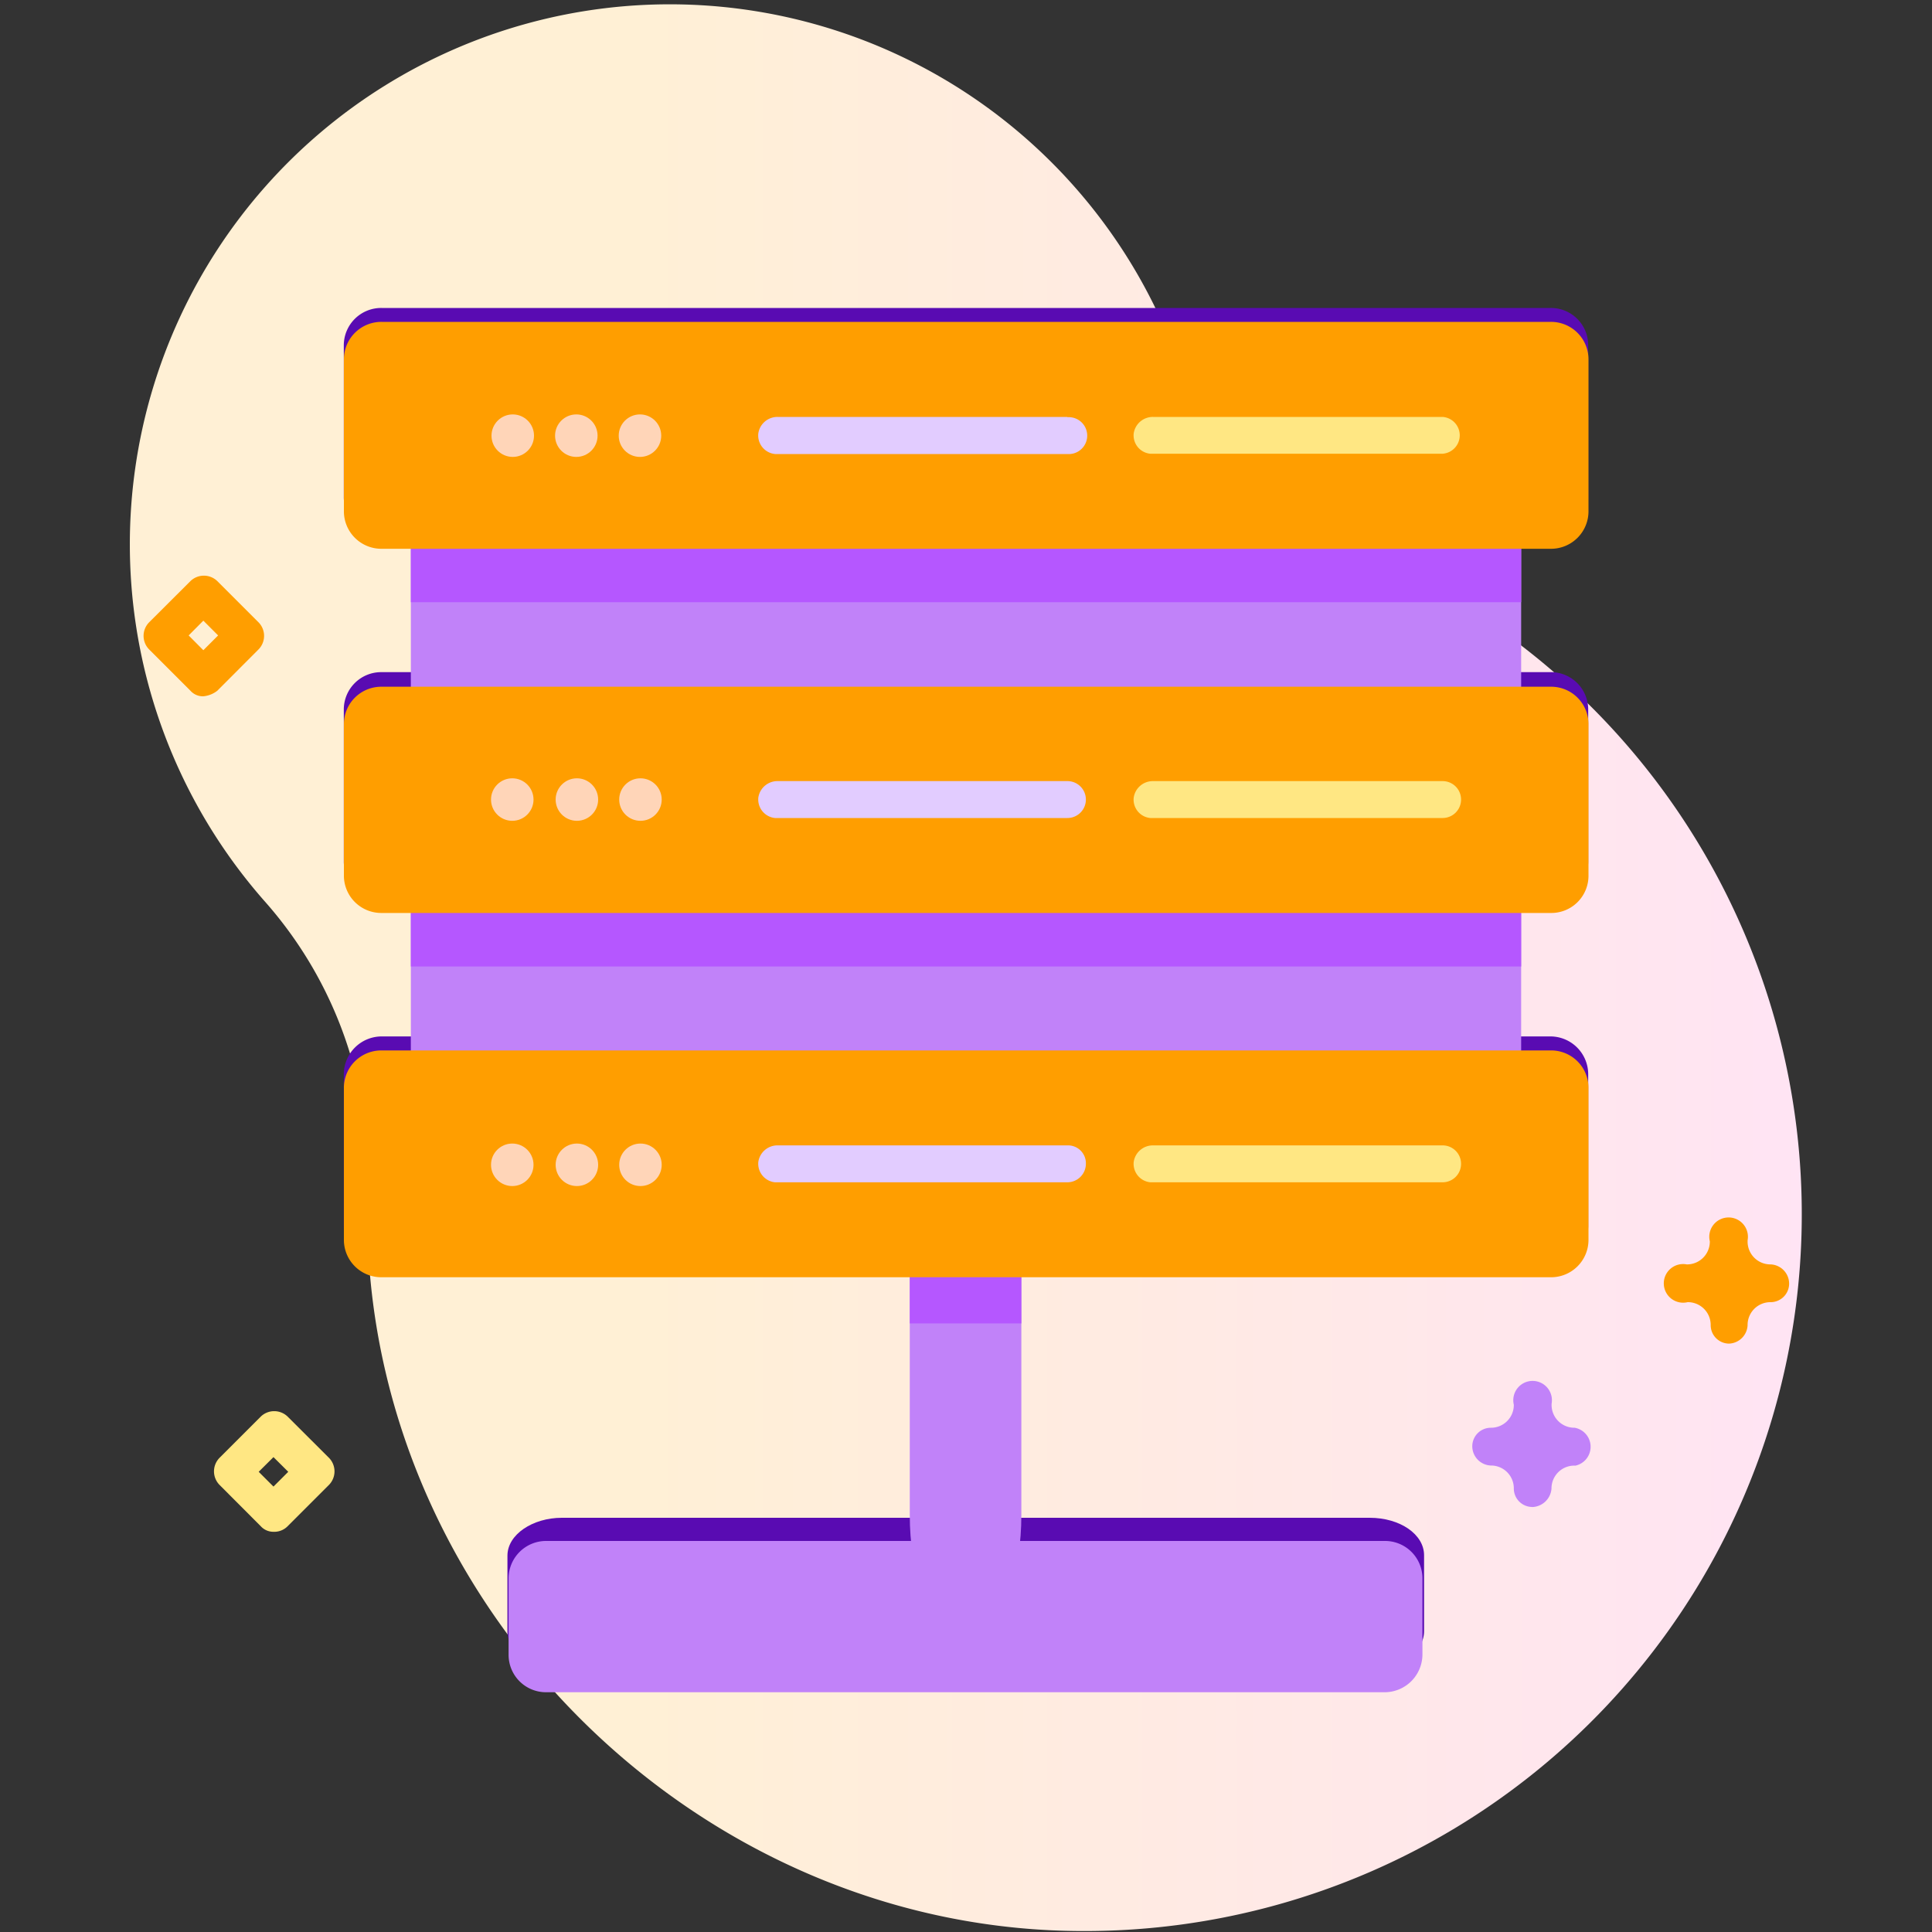 <svg id="b077d915-2cde-4975-9b1b-6d007eeb1809" data-name="Layer 1" xmlns="http://www.w3.org/2000/svg" xmlns:xlink="http://www.w3.org/1999/xlink" viewBox="0 0 200 200"><rect x="0" y="0" width="200" height="200" fill="#333333" stroke="none"/><defs><clipPath id="bb463ff5-34c6-49b7-848e-1a2ae53c19ea"><rect x="13.42" y="0.39" width="173.17" height="199.61" style="fill:none"/></clipPath><linearGradient id="b5166141-03f8-4539-b223-187db4672b94" x1="164.53" y1="136.06" x2="166.34" y2="136.06" gradientTransform="translate(-29779.94 -28347.17) scale(181.39 209.08)" gradientUnits="userSpaceOnUse"><stop offset="0" stop-color="#fff0d5"/><stop offset="0.51" stop-color="#ffdfff"/><stop offset="1" stop-color="#d9ceff"/></linearGradient></defs><title>Artboard 6</title><g style="clip-path:url(#bb463ff5-34c6-49b7-848e-1a2ae53c19ea)"><path id="a0d1701e-9822-444d-a0a1-2d22ea3df661" data-name="Path 14189" d="M121.1,35.23A55.9,55.9,0,1,0,27.54,93.46a42.42,42.42,0,0,1,10.51,29.69,32.15,32.15,0,0,0,0,4.39c1,39.53,34.74,72.46,74.27,72.36A74.2,74.2,0,0,0,143,58.14,43.07,43.07,0,0,1,121.1,35.23Z" style="fill:url(#b5166141-03f8-4539-b223-187db4672b94)"/><path id="e48d9a76-0e93-48eb-ac47-b561cba668a1" data-name="Path 14190" d="M160.5,31.88h-121a3.87,3.87,0,0,0-3.91,3.91V51.45a3.87,3.87,0,0,0,3.91,3.91H160.5a3.87,3.87,0,0,0,3.91-3.91V35.79A3.86,3.86,0,0,0,160.5,31.88Z" style="fill:#590bb2"/><path id="fd5ad0d6-2b5d-409d-9916-1cd8e12652a6" data-name="Path 14191" d="M160.5,69.58h-121a3.87,3.87,0,0,0-3.91,3.92V89.15a3.87,3.87,0,0,0,3.91,3.92H160.5a3.87,3.87,0,0,0,3.91-3.92V73.5A3.87,3.87,0,0,0,160.5,69.58Z" style="fill:#590bb2"/><path id="b57c2c4f-7f63-4681-a9af-540d6785bd7a" data-name="Path 14192" d="M160.5,107.29h-121a3.93,3.93,0,0,0-3.91,3.91h0v15.66a3.87,3.87,0,0,0,3.91,3.91H160.5a3.86,3.86,0,0,0,3.91-3.91h0V111.2a3.92,3.92,0,0,0-3.91-3.91Z" style="fill:#590bb2"/><path id="b95cb55b-1618-4589-b89b-7618eab767fa" data-name="Path 14193" d="M141.79,157.12H58.16c-3,0-5.63,1.72-5.63,3.92h0v7.82c0,2.2,2.48,3.92,5.63,3.92h83.63c3.05,0,5.63-1.72,5.63-3.92h0V161C147.42,158.84,144.94,157.12,141.79,157.12Z" style="fill:#590bb2"/><path id="e9bdb81f-1f09-4e45-a417-fbfdd17be89a" data-name="Path 14194" d="M105.73,128.59v28.26c0,5.82-1.72,10.5-3.92,10.5H98.09c-2.19,0-3.91-4.68-3.91-10.5h0V128.59Z" style="fill:#c182f9"/><path id="af44a3e0-b41d-4c17-86c4-9ae913288ad5" data-name="Path 14195" d="M94.18,128.59h11.55V137H94.18Z" style="fill:#b557ff"/><path id="a3bd172b-e212-48df-a452-efb9f189fa84" data-name="Path 14196" d="M42.53,51.46H157.47v63.48H42.53Z" style="fill:#c182f9"/><path id="b9b0687a-49ee-4604-8840-8c7ccd8979fa" data-name="Path 14197" d="M42.53,51.46H157.47V62.34H42.53Z" style="fill:#b557ff"/><path id="b8885775-4bab-4aa4-bea0-257bd959c70e" data-name="Path 14198" d="M42.53,76.66H157.47v23.39H42.53Z" style="fill:#b557ff"/><path id="b79ba4cc-87fa-48d1-bd2d-bcb51a6dbee4" data-name="Path 14199" d="M160.52,56.81h-121a3.88,3.88,0,0,1-3.92-3.92V37.24a3.88,3.88,0,0,1,3.92-3.92h121a3.88,3.88,0,0,1,3.92,3.92V52.89A3.88,3.88,0,0,1,160.52,56.81Z" style="fill:#ff9e00"/><circle id="e23ad3e0-8905-422d-8390-50e3661b1b3c" data-name="Ellipse 537" cx="53.08" cy="45.1" r="2.2" style="fill:#ffd5b8"/><circle id="b7e066ff-4fe9-438f-ac43-fda5cf3bf86c" data-name="Ellipse 538" cx="59.66" cy="45.1" r="2.2" style="fill:#ffd5b8"/><circle id="aeaae3e5-806c-41eb-9588-86224cae4c37" data-name="Ellipse 539" cx="66.25" cy="45.1" r="2.2" style="fill:#ffd5b8"/><path id="ee910d69-e5cc-43ab-bab8-63f8af75e69e" data-name="Path 14200" d="M110.5,43.16h-30a2,2,0,0,0-2,1.71A1.93,1.93,0,0,0,80.24,47H110.5a1.91,1.91,0,1,0,0-3.81Z" style="fill:#e2ccff"/><path id="eff8cf6e-0adf-4cb5-b0b7-d74ae3422ad3" data-name="Path 14201" d="M149.36,43.16h-30a2,2,0,0,0-2,1.71,1.91,1.91,0,0,0,1.71,2.1h30.27a1.91,1.91,0,0,0,0-3.81Z" style="fill:#ffe783"/><path id="e8bb8898-773d-4777-bb77-b8e1684258b3" data-name="Path 14202" d="M160.52,94.51h-121a3.87,3.87,0,0,1-3.92-3.91V75a3.87,3.87,0,0,1,3.92-3.91h121A3.87,3.87,0,0,1,164.44,75V90.7a3.85,3.85,0,0,1-3.92,3.81Z" style="fill:#ff9e00"/><circle id="b20af96b-2455-4618-b204-c1cc7e2a586b" data-name="Ellipse 540" cx="53.03" cy="82.77" r="2.2" style="fill:#ffd5b8"/><circle id="a3513ce2-6647-4424-864f-218d947746fe" data-name="Ellipse 541" cx="59.72" cy="82.77" r="2.2" style="fill:#ffd5b8"/><circle id="f99f6a7a-3930-4e57-ba87-da1718f072f1" data-name="Ellipse 542" cx="66.3" cy="82.77" r="2.2" style="fill:#ffd5b8"/><path id="ef7c8d91-bbf4-42f8-99bb-f7cca638b72c" data-name="Path 14203" d="M110.5,80.86h-30a2,2,0,0,0-2,1.72,1.93,1.93,0,0,0,1.72,2.1H110.5a1.91,1.91,0,0,0,0-3.82Z" style="fill:#e2ccff"/><path id="bf888d31-e39e-4072-95d3-fce381cb0e22" data-name="Path 14204" d="M149.36,80.86h-30a2,2,0,0,0-2,1.72,1.91,1.91,0,0,0,1.71,2.1h30.27a1.91,1.91,0,0,0,0-3.82Z" style="fill:#ffe783"/><path id="aacdafc7-3723-4158-b539-86418a0e0a5b" data-name="Path 14205" d="M160.52,132.22h-121a3.87,3.87,0,0,1-3.92-3.91h0V112.65a3.87,3.87,0,0,1,3.92-3.91h121a3.87,3.87,0,0,1,3.92,3.91h0v15.66A3.87,3.87,0,0,1,160.52,132.22Z" style="fill:#ff9e00"/><circle id="afa77069-748a-4062-a1b1-b497463d2c7b" data-name="Ellipse 543" cx="53.03" cy="120.58" r="2.2" style="fill:#ffd5b8"/><circle id="b1fdf4f1-e80f-4eff-b782-6e0ff670d5e6" data-name="Ellipse 544" cx="59.72" cy="120.58" r="2.2" style="fill:#ffd5b8"/><circle id="b3e5752c-932c-4216-a3c0-531b44a5c25b" data-name="Ellipse 545" cx="66.3" cy="120.58" r="2.2" style="fill:#ffd5b8"/><path id="ff67d195-75d2-4aa7-8314-3fe8b0e41309" data-name="Path 14206" d="M110.5,118.57h-30a2,2,0,0,0-2,1.72,1.93,1.93,0,0,0,1.72,2.1H110.5a1.92,1.92,0,0,0,1.91-1.91,1.85,1.85,0,0,0-1.91-1.91Z" style="fill:#e2ccff"/><path id="b76bc557-ce2d-47b8-909b-8360a3934a2b" data-name="Path 14207" d="M149.36,118.57h-30a2,2,0,0,0-2,1.72,1.92,1.92,0,0,0,1.71,2.1h30.27a1.91,1.91,0,0,0,0-3.82Z" style="fill:#ffe783"/><path id="f661e6e0-e51a-4e37-9dad-0fa276447893" data-name="Path 14208" d="M143.34,175.18H56.57a3.87,3.87,0,0,1-3.92-3.91h0v-7.83a3.88,3.88,0,0,1,3.92-3.92h86.77a3.87,3.87,0,0,1,3.91,3.92h0v7.83a3.92,3.92,0,0,1-3.91,3.91Z" style="fill:#c182f9"/><path id="fc19c36f-bf52-4035-bac0-221725c49555" data-name="Path 14210" d="M158.61,156a1.91,1.91,0,0,1-1.9-1.91h0a2.36,2.36,0,0,0-2.39-2.38,2,2,0,0,1-1.91-2,1.92,1.92,0,0,1,1.91-1.91,2.36,2.36,0,0,0,2.39-2.38,2,2,0,1,1,3.91-.1v.1a2.36,2.36,0,0,0,2.39,2.38,2,2,0,0,1,.09,3.92H163a2.36,2.36,0,0,0-2.39,2.38,2.07,2.07,0,0,1-2,1.91Z" style="fill:#c182f9"/><path id="fafe496d-6098-4b5c-a47b-79c3113ae39f" data-name="Path 14211" d="M179,139.09a1.91,1.91,0,0,1-1.91-1.9h0a2.36,2.36,0,0,0-2.39-2.39,2,2,0,1,1-.09-3.91h.09A2.36,2.36,0,0,0,177,128.5a2,2,0,1,1,3.91-.1v.1a2.36,2.36,0,0,0,2.39,2.39,2,2,0,0,1,1.91,2,1.92,1.92,0,0,1-1.91,1.91,2.36,2.36,0,0,0-2.39,2.39A2,2,0,0,1,179,139.09Z" style="fill:#ff9e00"/><path id="a9592d96-dc0b-451f-84b7-4009a56faf99" data-name="Path 14212" d="M21.05,72.08a1.72,1.72,0,0,1-1.33-.57l-4.3-4.3a2,2,0,0,1,0-2.77h0l4.3-4.29a2,2,0,0,1,2.77,0h0l4.29,4.29a2,2,0,0,1,0,2.77h0l-4.29,4.3a2.78,2.78,0,0,1-1.44.57Zm-1.52-6.3,1.52,1.53,1.53-1.53-1.53-1.53Z" style="fill:#ff9e00"/><path id="bad45da5-5651-4c62-a599-d1075bf89772" data-name="Path 14213" d="M28.31,158.57A1.75,1.75,0,0,1,27,158l-4.29-4.3a2,2,0,0,1,0-2.77h0L27,146.64a2,2,0,0,1,2.77,0h0l4.3,4.29a2,2,0,0,1,0,2.77h0l-4.3,4.3A1.94,1.94,0,0,1,28.31,158.57Zm-1.53-6.21,1.53,1.53,1.53-1.53-1.53-1.52Z" style="fill:#ffe783"/></g></svg>